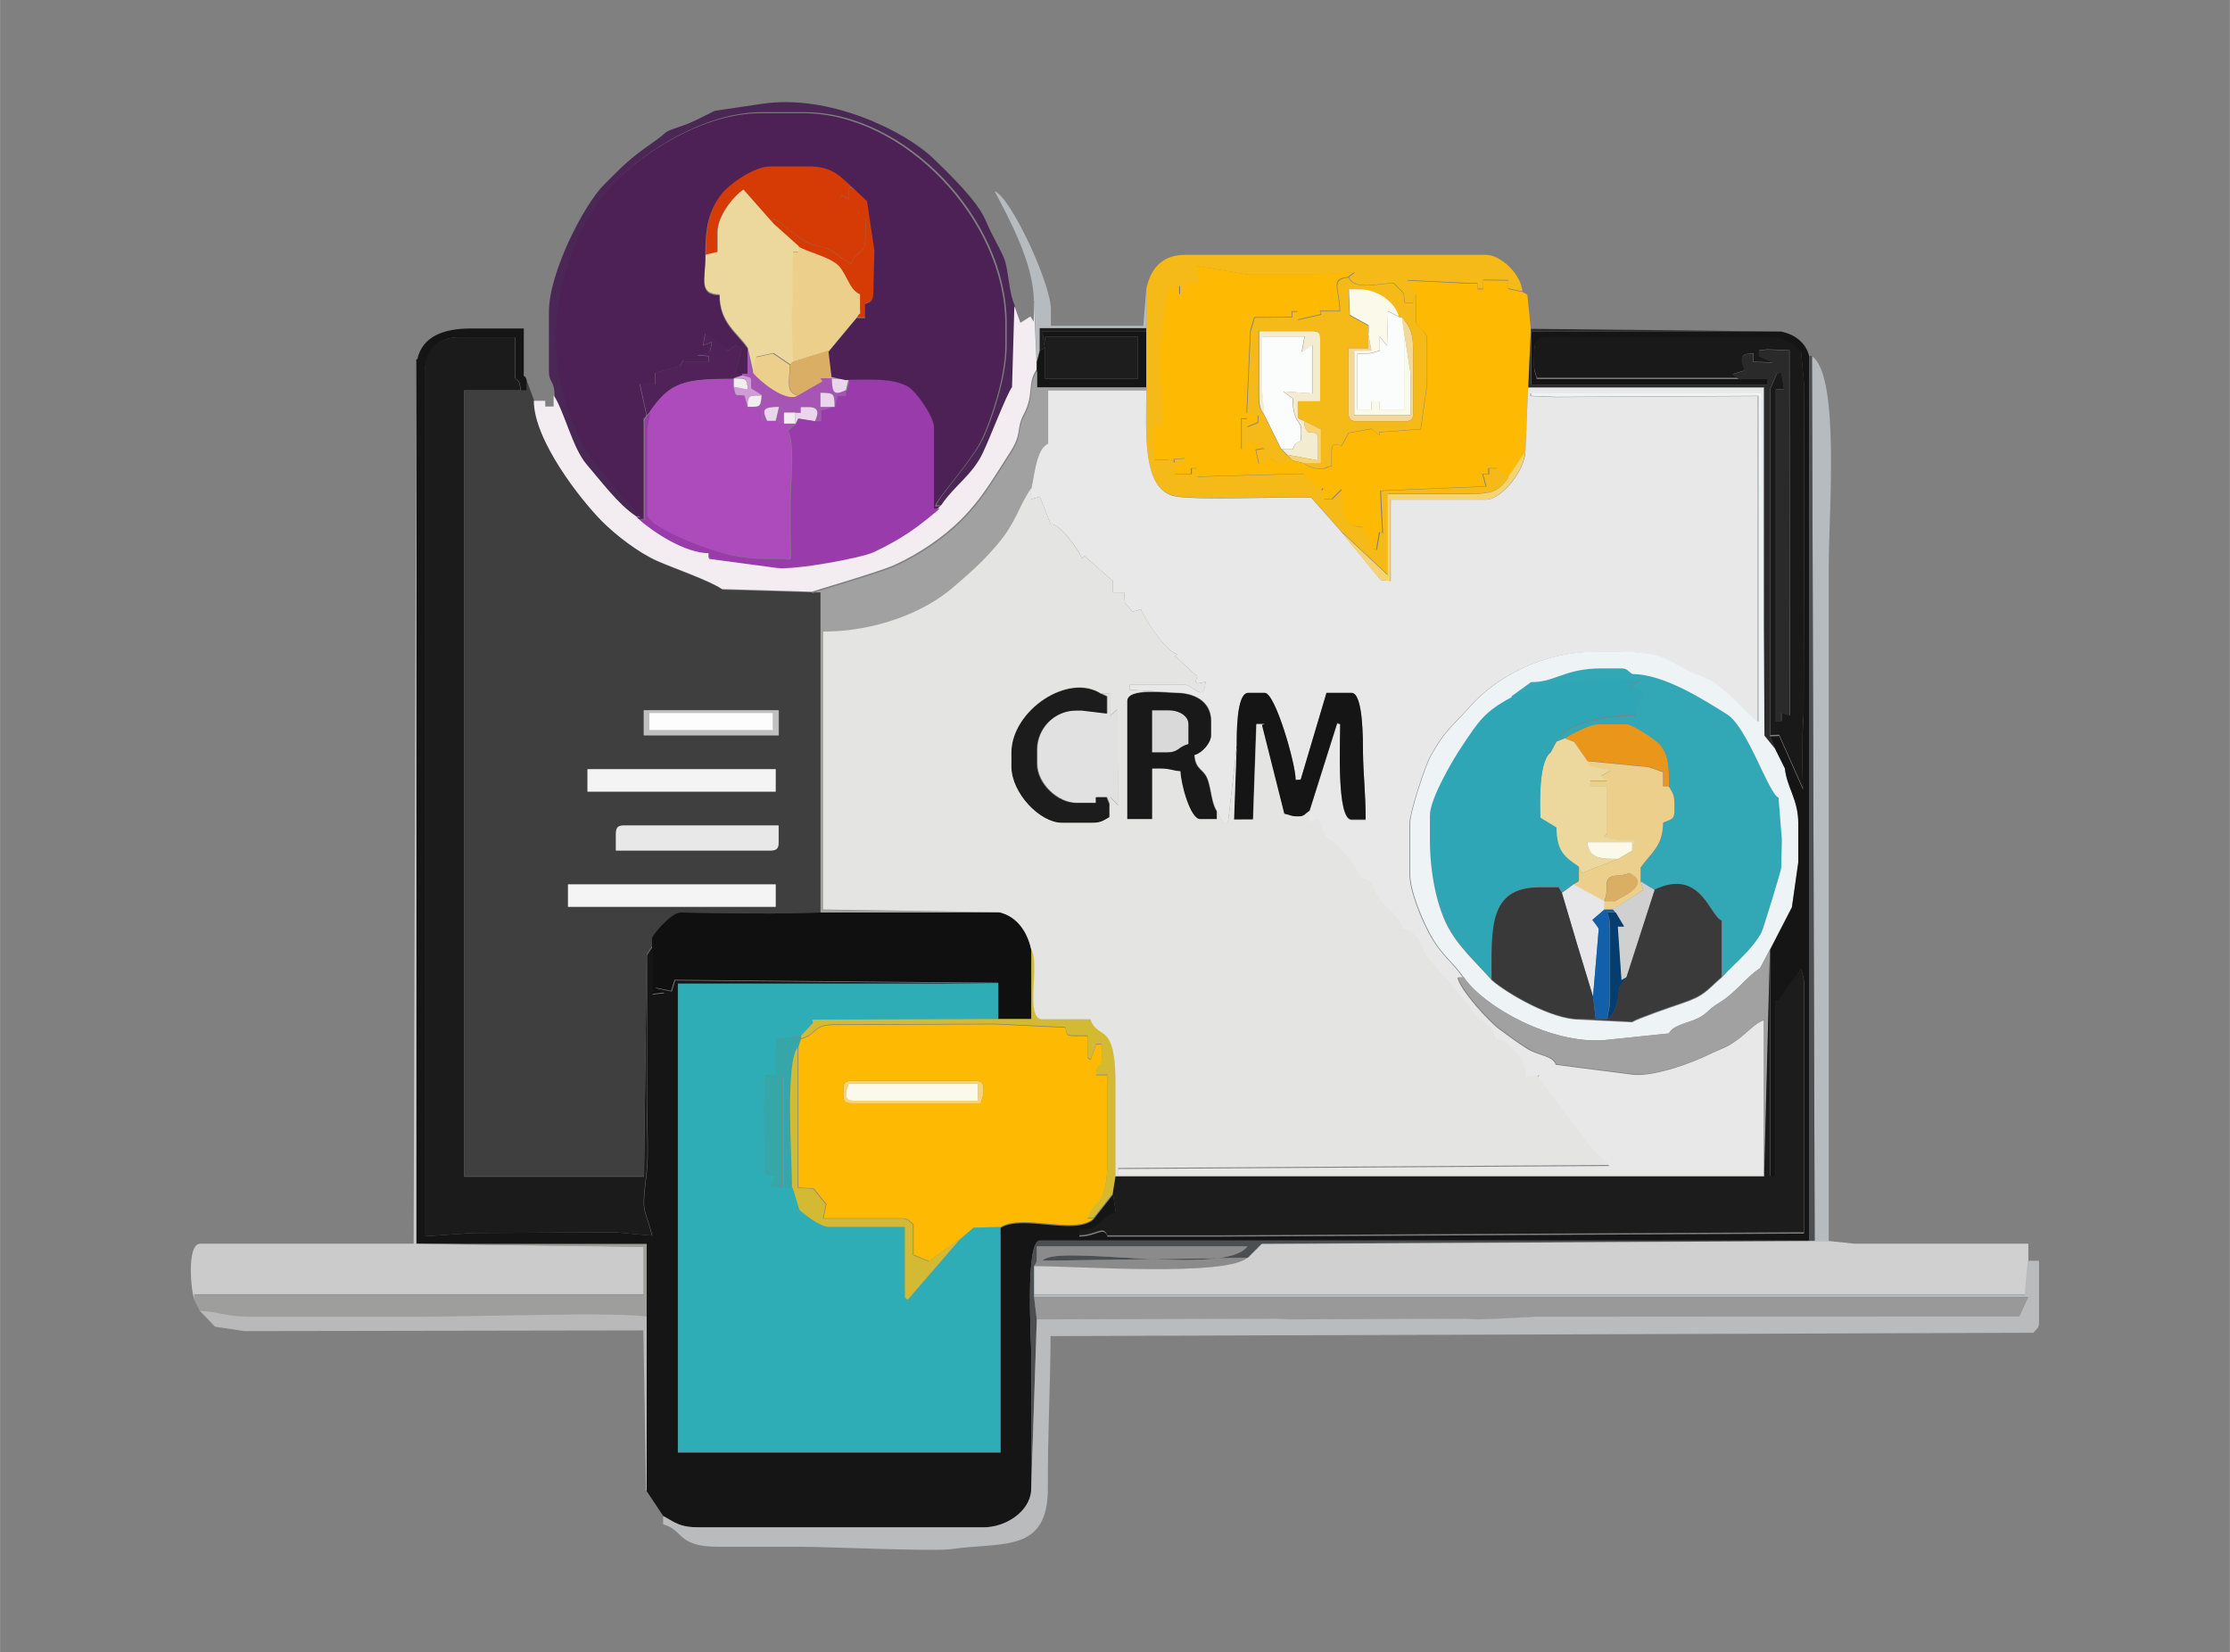<?xml version="1.0" encoding="UTF-8"?>
<!DOCTYPE svg PUBLIC "-//W3C//DTD SVG 1.1//EN" "http://www.w3.org/Graphics/SVG/1.1/DTD/svg11.dtd">
<!-- Creator: CorelDRAW -->
<svg xmlns="http://www.w3.org/2000/svg" xml:space="preserve" width="35.585mm" height="26.365mm" style="shape-rendering:geometricPrecision; text-rendering:geometricPrecision; image-rendering:optimizeQuality; fill-rule:evenodd; clip-rule:evenodd"
viewBox="0 0 6.659 4.934"
 xmlns:xlink="http://www.w3.org/1999/xlink">
 <rect x="0" y="0" width="6.659" height="4.934" fill="#808080" stroke="none"/>
 <defs>
  <style type="text/css">
   <![CDATA[
    .fil57 {fill:none}
    .fil41 {fill:#053E6E}
    .fil40 {fill:#101010}
    .fil43 {fill:#1260AA}
    .fil3 {fill:#151515}
    .fil9 {fill:#1A1919}
    .fil13 {fill:#1B1B1B}
    .fil35 {fill:#1C1C1C}
    .fil7 {fill:#1D1D1D}
    .fil28 {fill:#2A2A2A}
    .fil37 {fill:#2EA6B6}
    .fil44 {fill:#2EADB6}
    .fil36 {fill:#32A8B6}
    .fil48 {fill:#37A6A9}
    .fil42 {fill:#393939}
    .fil45 {fill:#3A3A3A}
    .fil23 {fill:#3F3F3F}
    .fil4 {fill:#4A2755}
    .fil50 {fill:#4C4F51}
    .fil20 {fill:#4D2156}
    .fil8 {fill:#51225A}
    .fil51 {fill:#8B8B8B}
    .fil26 {fill:#993BAB}
    .fil54 {fill:#9A999A}
    .fil53 {fill:#9E9E9D}
    .fil27 {fill:#A1A1A1}
    .fil12 {fill:#A755B4}
    .fil25 {fill:#AD4BBC}
    .fil2 {fill:#B5BBBE}
    .fil55 {fill:#B9B9B9}
    .fil56 {fill:#BABBBD}
    .fil29 {fill:silver}
    .fil52 {fill:#CCCBCB}
    .fil16 {fill:#D09CD8}
    .fil39 {fill:#D0D0D0}
    .fil47 {fill:#D4BA32}
    .fil0 {fill:#D63A05}
    .fil31 {fill:#D9D9D9}
    .fil10 {fill:#DBAE66}
    .fil33 {fill:#E1E1E1}
    .fil49 {fill:#E4E4E3}
    .fil38 {fill:#E7E7E9}
    .fil24 {fill:#E8E8E8}
    .fil32 {fill:#E9961A}
    .fil15 {fill:#EAD5ED}
    .fil1 {fill:#ECCF8A}
    .fil6 {fill:#ECD89C}
    .fil46 {fill:#EEF3F6}
    .fil17 {fill:#F3D897}
    .fil5 {fill:#F3ECD1}
    .fil14 {fill:#F3ECF0}
    .fil34 {fill:#F4F4F4}
    .fil19 {fill:#F5BA17}
    .fil21 {fill:#F7D373}
    .fil18 {fill:#FBFAEA}
    .fil11 {fill:#FBFDFC}
    .fil30 {fill:#FDFDFD}
    .fil22 {fill:#FEBA02}
   ]]>
  </style>
 </defs>
 <g id="Layer_x0020_1">
  <g id="_153761872">
   <g>
    <path id="_149393792" class="fil0" d="M2.107 0.762l0.034 -0.008 0 -0.059c0,-0.048 0.045,-0.105 0.077,-0.127l0.09 0.102 0 -0.017c0.027,0.007 0.071,0.059 0.111,0.074 0.033,0.013 0.042,0.008 0.068,0.024 0.033,0.021 0.016,0.017 0.056,0.036 0.014,-0.051 0.042,-0.012 0.042,-0.092l0 -0.042c-0.038,-0.014 -0.007,-0.02 -0.037,-0.038 -0.024,-0.014 -0.051,0 -0.035,-0.033l0.022 0.012 0 -0.034 0.017 0c-0.038,-0.033 -0.06,-0.067 -0.134,-0.067l-0.117 0c-0.047,0 -0.122,0.052 -0.144,0.082 -0.039,0.052 -0.049,0.098 -0.049,0.186z"/>
    <path id="_149393576" class="fil0" d="M2.308 0.67l0.075 0.067c0.033,0.018 0.08,0.028 0.111,0.049 0.033,0.022 0.038,0.079 0.074,0.094l0 0.042c0,0.032 0.003,0.003 -0.008,0.025l0.025 0 0 -0.042c0.021,-0.007 0.025,-0.01 0.025,-0.042l0.003 -0.118 -0.022 -0.147 -0.039 -0.037 -0.017 0 0 0.034 -0.022 -0.012c-0.016,0.033 0.011,0.019 0.035,0.033 0.03,0.018 -0.001,0.024 0.037,0.038l0 0.042c0,0.08 -0.028,0.041 -0.042,0.092 -0.04,-0.019 -0.023,-0.015 -0.056,-0.036 -0.026,-0.017 -0.035,-0.012 -0.068,-0.024 -0.039,-0.015 -0.083,-0.067 -0.111,-0.074l0 0.017z"/>
    <path id="_149393432" class="fil1" d="M2.367 1.081l0.109 -0.034 0.084 -0.101c0.011,-0.022 0.008,0.007 0.008,-0.025l0 -0.042c-0.036,-0.015 -0.04,-0.071 -0.074,-0.094 -0.031,-0.021 -0.077,-0.031 -0.111,-0.049l0 0.017 -0.017 0 -0.002 0.101 0.002 0.042 -0.001 0.008 -0.003 0.034 0.004 0.143z"/>
    <path id="_149393480" class="fil2" d="M3.088 0.897l0.008 0.185 0.008 -0.034 0 -0.067 0.319 0 0 -0.117 -0.009 0.109 -0.276 0 0 -0.05c0,-0.076 -0.12,-0.335 -0.168,-0.352 0.04,0.076 0.117,0.215 0.117,0.327z"/>
    <polygon id="_149393768" class="fil3" points="3.105,1.047 3.096,1.081 3.096,1.106 3.096,1.156 3.423,1.156 3.423,0.989 3.113,0.989 3.118,1.032 3.121,1.006 3.398,1.006 3.398,1.131 3.121,1.131 3.121,1.038 "/>
    <path id="_149393528" class="fil4" d="M1.654 1.182c0.031,0.049 0.056,0.157 0.097,0.205 0.041,0.049 0.097,0.122 0.147,0.155l0.017 0c-0.003,-0.01 -0.139,-0.152 -0.173,-0.221 -0.043,-0.087 -0.078,-0.19 -0.078,-0.316 0,-0.185 0.082,-0.37 0.174,-0.463 0.089,-0.09 0.265,-0.207 0.438,-0.207l0.126 0c0.303,0 0.604,0.32 0.604,0.629l0 0.067c0,0.096 -0.044,0.219 -0.066,0.269 -0.03,0.07 -0.137,0.182 -0.144,0.209l0.017 0c0.037,-0.055 0.091,-0.088 0.123,-0.154 0.021,-0.043 0.071,-0.175 0.088,-0.198l0.007 -0.243c-0.02,-0.042 -0.019,-0.11 -0.033,-0.143 -0.017,-0.039 -0.033,-0.062 -0.055,-0.113 -0.025,-0.059 -0.108,-0.138 -0.153,-0.182 -0.088,-0.086 -0.316,-0.196 -0.514,-0.166l-0.142 0.021c-0.026,0.013 -0.067,0.035 -0.095,0.044 -0.067,0.023 -0.035,0.012 -0.086,0.048 -0.073,0.051 -0.088,0.067 -0.149,0.128 -0.061,0.061 -0.165,0.264 -0.165,0.38l0 0.176c0,0.039 0.016,0.025 0.017,0.075z"/>
    <path id="_149393600" class="fil5" d="M3.776 1.24l-0.008 -0.092 0 -0.143 0.128 0 -0.008 0.046 0.031 -0.021 -0 0.145 -0.087 -0.006 0.029 0.021c0,0.073 0.025,0.066 0.025,0.092l0 0.017c0,0.036 -0.012,0.004 -0.025,0.042l-0.034 0 0.017 0.017 0.092 0.017 0 -0.059c0,-0.051 -0.036,0.007 -0.042,-0.059l-0.017 -0.008 0 -0.05 0.067 0 0 -0.185c0,-0.019 -0.006,-0.025 -0.025,-0.025l-0.159 0 0 0.193c0,0.031 0.004,0.041 0.017,0.059z"/>
    <path id="_149394056" class="fil6" d="M2.107 0.762c0,0.07 -0.022,0.116 0.042,0.117 0,0.085 0.053,0.113 0.084,0.159l0.017 0.075 0.009 -0.048 0.051 -0.011 0.05 0.034 0.008 -0.008 -0.004 -0.143 0.003 -0.034 0.001 -0.008 -0.002 -0.042 0.002 -0.101 0.017 0 0 -0.017 -0.075 -0.067 -0.09 -0.102c-0.032,0.022 -0.077,0.08 -0.077,0.127l0 0.059 -0.034 0.008z"/>
    <path id="_149394032" class="fil1" d="M2.249 1.115c0.014,0.019 0.097,0.091 0.134,0.067 -0.039,-0.011 -0.025,-0.041 -0.025,-0.092l-0.05 -0.034 -0.051 0.011 -0.009 0.048z"/>
    <polygon id="_149393456" class="fil7" points="3.105,1.047 3.121,1.038 3.121,1.131 3.398,1.131 3.398,1.006 3.121,1.006 3.118,1.032 3.113,0.989 3.423,0.989 3.423,0.98 3.105,0.98 "/>
    <path id="_149392712" class="fil8" d="M1.931 1.24l0.008 -0.008c0.061,-0.091 0.103,-0.101 0.252,-0.101l0.025 -0.008 0 -0.008 -0.021 0.001 0.021 -0.076 -0.016 -0.01 -0.032 0.02 0.003 -0.009 -0.065 -0.045 -0.006 0.035 0.025 -0.01c-0.003,0.036 -0.005,0.033 -0.043,0.039l0.034 0.003 0 0.017 -0.067 0 -0.009 -0.005 -0.009 0.018 -0.075 0.02 0 0.034 -0.045 0 0.02 0.092z"/>
    <path id="_149393096" class="fil9" d="M5.193 1.131l-0.019 -0.014 0.036 -0.011c-0.005,-0.022 -0.008,-0.016 -0.008,-0.034 0,-0.017 0.017,-0.015 0.034,-0.017l1.87126e-005 0.025 0.058 0.002 -0.041 -0.019 0 -0.017 0.025 -0.003 0.066 0.003 0.001 1.09 -0.025 -0.008 0 0.025 -0.017 0 0 -0.99 0.025 7.48502e-005 -0.008 -0.05 -0.013 0.001 -0.021 0.049 0 1.032 0.027 -0.001 0.071 0.16 -0.002 -0.067 0.001 -0.101 0.003 -0.059 0.002 -0.973 -0.01 -0.109c-0.024,-0.016 -0.044,-0.042 -0.084,-0.042l-0.604 0c-0.104,0 -0.109,-0.013 -0.109,0.075l0 0.008c0,0.023 0.004,0.023 0.008,0.042l0.57 0 0.034 0z"/>
    <path id="_149393072" class="fil10" d="M2.367 1.081l-0.008 0.008c0,0.051 -0.014,0.082 0.025,0.092l0.073 -0.042 -0.006 -0.009 0.034 0 0.042 0 -0.041 -0.009 -0.009 -0.075 -0.109 0.034z"/>
    <path id="_149392928" class="fil11" d="M4.195 1.006l-0.008 -0.059 -0.008 0 -0.034 -0.017 -0.003 0.103 -0.022 -0.027 0 0.042c-0.019,0.004 -0.019,0.008 -0.042,0.008l-0.025 0 0 0.168 0.042 0 0 -0.025 0.025 0 0 0.025 0.075 0 0 -0.218z"/>
    <path id="_149392904" class="fil12" d="M2.216 1.115l0 0.008c0.034,0.009 0.024,0.002 0.027,0.039l0.032 0.02c-0.003,0.036 -0.005,0.033 -0.042,0.034l0.042 0.008 0 0.034 0.017 0c-0.017,-0.035 -0.01,-0.041 0.035,-0.042l-0.01 0.042 0.025 0.008 0 -0.034 0.034 0 0.017 0 0 -0.017 0.025 0c0.033,0 0.025,0.024 0.017,0.042l0.017 0 0 -0.032 0.033 -0.01 -0.034 0 0 -0.042c0.041,0.001 0.041,0.001 0.042,0.042l0.008 -0.034 0.025 0 0 -0.017c-0.035,0.017 -0.041,0.01 -0.042,-0.034l-0.034 0 0.006 0.009 -0.073 0.042c-0.037,0.024 -0.12,-0.048 -0.134,-0.067l-0.017 -0.075 0 0.075 -0.017 0z"/>
    <path id="_149393240" class="fil13" d="M1.931 2.851l-0.008 0.663 -0.537 0 0 -2.348 0.168 0c-0.004,-0.049 -0.017,-0.017 -0.017,-0.05l0 -0.109 -0.168 0c-0.058,0 -0.101,0.037 -0.101,0.101l0 2.584 0.142 -0.01 0.428 -0.002 0.109 0.01c-0.025,-0.094 -0.032,-0.061 -0.017,-0.185 0.007,-0.056 0.001,-0.156 0.001,-0.217 0,-0.145 0,-0.291 0,-0.436z"/>
    <path id="_149392664" class="fil14" d="M2.191 1.156l0.042 0.008c-0.003,-0.036 -0.005,-0.033 -0.042,-0.034l0 0.025z"/>
    <path id="_149392808" class="fil15" d="M2.526 1.165l0.008 -0.034 -0.008 0 -0.042 0c0.001,0.044 0.007,0.05 0.042,0.034z"/>
    <path id="_149393024" class="fil11" d="M3.776 1.24l0.05 0.101 0.034 0c0.014,-0.037 0.025,-0.006 0.025,-0.042l0 -0.017c0,-0.026 -0.025,-0.019 -0.025,-0.092l-0.029 -0.021 0.087 0.006 0 -0.145 -0.031 0.021 0.008 -0.046 -0.128 -0 0 0.143 0.008 0.092z"/>
    <path id="_149392616" class="fil16" d="M2.191 1.156c0.008,0.03 0.001,0.022 0.032,0.025l0.01 0.033c0.003,-0.036 0.005,-0.033 0.042,-0.034l-0.032 -0.02c-0.002,-0.036 0.007,-0.03 -0.027,-0.039l-0.025 0.008c0.037,0.001 0.039,-0.003 0.042,0.034l-0.042 -0.008z"/>
    <path id="_149392400" class="fil14" d="M2.232 1.215c0.037,-0.001 0.039,0.003 0.042,-0.034 -0.037,0.001 -0.039,-0.003 -0.042,0.034z"/>
    <path id="_149392112" class="fil15" d="M2.484 1.215l0.008 0c-0.001,-0.041 -0.001,-0.041 -0.042,-0.042l0 0.042 0.034 0z"/>
    <path id="_149392280" class="fil17" d="M4.195 1.006l0.017 0.109 0 0.126 -0.168 0 0 -0.193 0.051 -7.48502e-005 -0.009 -0.05 0 0.042 -0.059 0 0 0.193c0,0.019 0.006,0.025 0.025,0.025l0.143 0c0.019,0 0.025,-0.006 0.025,-0.025l0 -0.185c0,-0.053 -0.009,-0.072 -0.034,-0.101l0.008 0.059z"/>
    <path id="_149391872" class="fil18" d="M4.086 0.997l0.009 0.05 -0.051 7.48502e-005 0 0.193 0.168 0 0 -0.126 -0.017 -0.109 0 0.218 -0.075 0 0 -0.025 -0.025 0 0 0.025 -0.042 0 0 -0.168 0.025 0c0.023,0 0.023,-0.004 0.042,-0.008l0 -0.042 0.022 0.027 0.003 -0.103 0.034 0.017c-0.011,-0.047 -0.066,-0.084 -0.117,-0.084l-0.034 0 0.003 0.078 0.056 0.031 0 0.025z"/>
    <path id="_149391800" class="fil15" d="M2.291 1.257l0.025 0 0.01 -0.042c-0.046,0.001 -0.052,0.006 -0.035,0.042z"/>
    <polygon id="_149392016" class="fil14" points="2.341,1.266 2.375,1.266 2.375,1.232 2.341,1.232 "/>
    <path id="_149392160" class="fil15" d="M2.375 1.232l0 0.034 0.008 -0.016 0.05 0.008c0.009,-0.018 0.016,-0.042 -0.017,-0.042l-0.025 0 0 0.017 -0.017 0z"/>
    <path id="_149392544" class="fil19" d="M4.178 0.947l0.008 0c0.025,0.028 0.034,0.047 0.034,0.101l0 0.185c0,0.019 -0.006,0.025 -0.025,0.025l-0.143 0c-0.019,0 -0.025,-0.006 -0.025,-0.025l0 -0.193 0.059 0 0 -0.042 0 -0.025 -0.056 -0.031 -0.003 -0.078 0.034 0c0.051,0 0.106,0.037 0.117,0.084zm-0.319 0.428l-0.017 -0.017 -0.017 -0.017 -0.05 -0.101c-0.013,-0.018 -0.017,-0.028 -0.017,-0.059l0 -0.193 0.159 0c0.019,0 0.025,0.006 0.025,0.025l0 0.185 -0.067 0 0 0.05 0.017 0.008 0.05 0.025 0 0.101 -0.05 0c0.013,0.009 0.026,0.017 0.05,0.017 0.019,0 0.01,-0.003 0.034,-0.008l0 -0.042c0,-0.031 0.013,-0.021 0.03,-0.019l0.021 -0.038 0.068 -0.012 0.023 0.019 0 -0.009 0.124 -0.009 0.019 -0.134 0 -0.134c0,-0.021 -0.021,-0.032 -0.034,-0.05l0 -0.084 -0.008 0.025 -0.025 0 -0.003 -0.028 -0.03 -0.03c-0.042,0 -0.118,0.023 -0.134,-0.017 -0.056,0.005 -0.025,0.036 -0.025,0.101l-0.059 0 0.003 0.01 -0.07 0.016 0 -0.025 -0.017 0 0 0.017 -0.112 0.001 -0.012 0.041 -0.011 0.245 0.034 0.007 -0.001 0.021 -0.032 0.013 0 -0.025 -0.017 0 0 0.092 0.017 0 0.001 -0.026 0.051 0.023 -0.026 0.004 0.009 0.042 0.025 0 0.002 -0.02 0.032 0.02 0.042 -0.009z"/>
    <path id="_149391920" class="fil19" d="M3.423 0.863l0 0.117 0 0.008 0 0.168 0 0.008c0,0.124 -0.014,0.298 0.085,0.317 0.064,0.013 0.326,0.001 0.407,0.004l0.087 0.098 0.143 0.134 0 -0.243 0.252 0c0.063,0 0.084,-0.012 0.109,-0.05l-0.034 -0.025 -0.025 0 0 0.017 -0.018 0 0.01 0.037 -0.315 0.013 0.006 0.126 -0.009 -0.002 -0.009 0.052 -0.011 -0.002 -0.03 -0.065c-0.049,-0.001 -0.059,-0.034 -0.059,-0.084l-0.003 -0.03 -0.03 0.03 -0.025 0 0 -0.034 -0.006 0.008 -0.053 -0.05 -0.319 0.009 0 -0.025 -0.017 0 0 0.017 -0.05 0 0.001 -0.022 0.034 -0.015 -0.003 -0.01 -0.034 0.003 0.001 0.01c-0.01,-0.006 -0.009,-0.008 -0.025,-0.008l-0.034 0 0.001 -0.099 0.027 -0.01 -0.012 -0.211 0.026 -0.191 0.033 -0.009 0 0.025 0.017 0c0.003,-0.036 0.005,-0.033 0.043,-0.034l-0.009 -0.05 0.151 0.025 0.193 0 0.127 -0.006 -0.018 0.014c0.016,0.04 0.092,0.017 0.134,0.017l0.03 0.03 0.003 0.028 0.025 0 0.008 -0.025 -0.025 -0.042 0.184 0.009 0.025 0 0 0.017 0.017 0 0 -0.027 0.075 0.001 5.61377e-005 0.025 0.042 0.009c-0.004,-0.051 -0.064,-0.109 -0.109,-0.109l-0.897 0c-0.072,0 -0.104,0.043 -0.117,0.101z"/>
    <path id="_149392496" class="fil20" d="M1.897 1.542l0.008 0.008 0.017 0 0 -0.285c0,-0.032 -0.003,-0.003 0.008,-0.025l-0.02 -0.092 0.045 -0 0 -0.034 0.075 -0.02 0.009 -0.018 0.009 0.005 0.067 0 0 -0.017 -0.034 -0.003c0.038,-0.006 0.04,-0.002 0.043,-0.039l-0.025 0.01 0.006 -0.035 0.065 0.045 -0.003 0.009 0.032 -0.02 0.016 0.01 -0.021 0.076 0.021 -0.001 0.017 0 0 -0.075c-0.031,-0.046 -0.084,-0.075 -0.084,-0.159 -0.064,-0.001 -0.042,-0.047 -0.042,-0.117 0,-0.088 0.01,-0.135 0.049,-0.186 0.023,-0.03 0.098,-0.082 0.144,-0.082l0.117 0c0.074,0 0.096,0.034 0.134,0.067l0.039 0.037 0.022 0.147 -0.003 0.118c0,0.032 -0.005,0.035 -0.025,0.042l0 0.042 -0.025 0 -0.084 0.101 0.009 0.075 0.041 0.009 0.008 0c0.066,0 0.128,-0.004 0.173,0.02 0.027,0.015 0.079,0.091 0.079,0.122l0 0.243 0.017 0 0.008 -0.008 -0.017 0c0.007,-0.027 0.114,-0.139 0.144,-0.209 0.022,-0.05 0.066,-0.173 0.066,-0.269l0 -0.067c0,-0.309 -0.301,-0.629 -0.604,-0.629l-0.126 0c-0.173,0 -0.349,0.117 -0.438,0.207 -0.092,0.093 -0.174,0.279 -0.174,0.463 0,0.125 0.035,0.229 0.078,0.316 0.035,0.069 0.171,0.211 0.173,0.221l-0.017 0z"/>
    <path id="_149392376" class="fil21" d="M3.843 1.358l0.017 0.017 0.034 0.008 0.05 0 0 -0.101 -0.05 -0.025c0.005,0.065 0.042,0.008 0.042,0.059l0 0.059 -0.092 -0.017z"/>
    <path id="_149391608" class="fil22" d="M4.505 1.425l0.05 -0.075 0.008 -0.193 0.008 -0.176 -0.01 -0.101 -0.015 -0.008 -0.042 -0.009 -5.61377e-005 -0.025 -0.075 -0.001 0 0.027 -0.017 0 0 -0.017 -0.025 0 -0.184 -0.009 0.025 0.042 0 0.084c0.013,0.019 0.034,0.029 0.034,0.05l0 0.134 -0.019 0.134 -0.124 0.009 -0 0.009 -0.023 -0.019 -0.068 0.012 -0.021 0.038c-0.017,-0.003 -0.03,-0.013 -0.03,0.019l0 0.042c-0.024,0.006 -0.014,0.008 -0.034,0.008 -0.024,0 -0.037,-0.007 -0.05,-0.017l-0.034 -0.008 -0.042 0.009 -0.032 -0.02 -0.002 0.02 -0.025 0 -0.009 -0.042 0.026 -0.004 -0.051 -0.023 -0.001 0.026 -0.017 0 0 -0.092 0.017 0 0 0.025 0.032 -0.013 0.001 -0.021 -0.034 -0.007 0.011 -0.245 0.012 -0.041 0.112 -0.001 0 -0.017 0.017 0 0 0.025 0.07 -0.016 -0.003 -0.01 0.059 0c0,-0.065 -0.031,-0.096 0.025,-0.101l0.018 -0.014 -0.127 0.006 -0.193 -0 -0.151 -0.025 0.009 0.05c-0.038,0.001 -0.04,-0.003 -0.043,0.034l-0.017 0 0 -0.025 -0.033 0.009 -0.026 0.191 0.012 0.211 -0.027 0.01 -0.001 0.099 0.034 0c0.016,0 0.015,0.003 0.025,0.008l-0.001 -0.01 0.034 -0.003 0.003 0.01 -0.034 0.015 -0.001 0.022 0.05 0 0 -0.017 0.017 0 0 0.025 0.319 -0.009 0.053 0.05 0.006 -0.008 0 0.034 0.025 0 0.03 -0.03 0.003 0.03c0,0.05 0.009,0.083 0.059,0.084l0.03 0.065 0.011 0.002 0.009 -0.052 0.009 0.002 -0.006 -0.126 0.315 -0.013 -0.01 -0.037 0.018 -0 0 -0.017 0.025 0 0.034 0.025z"/>
    <path id="_149391128" class="fil23" d="M1.696 2.641l0.621 0 0 0.067 -0.621 0 0 -0.067zm0.604 -0.101l-0.461 0 0 -0.05c0,-0.019 0.006,-0.025 0.025,-0.025l0.461 0 0 0.05c0,0.019 -0.006,0.025 -0.025,0.025zm-0.545 -0.243l0.562 0 0 0.067 -0.562 0 0 -0.067zm0.168 -0.176l0.403 0 0 0.075 -0.403 0 0 -0.075zm-0.369 -0.956l-0.168 0 0 2.348 0.537 0 0.008 -0.663 0.017 -0.025 0 -0.025c0.012,-0.023 0.06,-0.075 0.084,-0.075l0.268 0.003 0.151 -0.003 0 -0.956 -0.025 0 -0.268 -0.008c-0.038,-0.026 -0.143,-0.062 -0.193,-0.084 -0.057,-0.026 -0.123,-0.077 -0.166,-0.119 -0.065,-0.065 -0.203,-0.241 -0.203,-0.359l-0.025 -0.067 0 0.034 -0.017 0z"/>
    <path id="_149391272" class="fil24" d="M4.555 1.349c-0.001,0.055 -0.071,0.143 -0.117,0.143l-0.285 0 0 0.243 -0.03 -0.003 -0.121 -0.148 -0.087 -0.098c-0.081,-0.003 -0.343,0.009 -0.407,-0.004 -0.099,-0.02 -0.085,-0.193 -0.085,-0.317l-0.294 0 0 0.159c-0.035,0.014 -0.041,0.094 -0.05,0.134l-0 0.033 0.026 -0.008 0.033 0.084c0.02,-0.011 0.087,0.077 0.092,0.101l0.008 -0.008 0.085 0.075 0 0.034 0.034 0 0.002 0.031 0.023 0.027 0.025 -0.008c0.011,0.03 0.077,0.131 0.109,0.134l-0.007 0.006 0.066 0.061 -0.005 0.015 0.006 0.006 0.024 -0.005c-0.006,0.066 -0.035,0.008 -0.067,0.008l-0.159 0 1.87126e-005 0.016 0.151 0.009c0.051,0.004 0.092,0.03 0.092,0.084l0 0.042c0,0.022 -0.027,0.052 -0.05,0.059 0.004,0.048 0.028,0.038 0.041,0.077 0.01,0.032 0.011,0.067 0.026,0.091l0.017 0.034 0.016 -7.48502e-005 0.026 -0.226c0,-0.035 -0.002,-0.159 0.034,-0.159l0.05 0c0.031,0 0.092,0.211 0.092,0.26l0.015 -0.001 0.077 -0.259 0.075 0c0.035,0 0.033,0.142 0.034,0.176 0.001,0.073 0.008,0.122 0.008,0.202l-0.042 0c-0.045,0 -0.034,-0.229 -0.034,-0.285l-0.009 -0.003 -0.083 0.263 0 0.034c0.038,-0.017 0.024,-0.003 0.039,0.028 0.015,0.031 0.018,0.015 0.043,0.041 0.017,0.018 0.067,0.074 0.069,0.098 0.05,0.004 0.031,0.034 0.064,0.071 0.023,0.027 0.054,0.044 0.062,0.08 0.044,0.004 0.052,0.047 0.071,0.08 0.009,0.016 0.056,0.064 0.07,0.081 0.021,0.023 0.051,0.061 0.067,0.084 0.026,0.036 0.064,0.043 0.068,0.083 0.04,0.004 0.092,0.055 0.092,0.115l0.042 -0.008 -0.006 0.007 0.162 0.216 0.053 0.048 -1.468 0.009 0 0.017 1.929 0 0 -0.461c-0.023,0.006 -0.05,0.037 -0.077,0.057 -0.035,0.026 -0.047,0.026 -0.088,0.046 -0.045,0.022 -0.154,0.064 -0.222,0.06l-0.234 -0.03c-0.01,-0.028 -0.051,-0.026 -0.086,-0.048 -0.033,-0.021 -0.053,-0.036 -0.084,-0.059 -0.03,-0.022 -0.116,-0.116 -0.124,-0.153l0.017 0c-0.034,-0.05 -0.066,-0.066 -0.102,-0.133 -0.02,-0.037 -0.058,-0.123 -0.058,-0.177l0 -0.151c0,-0.033 0.046,-0.171 0.061,-0.199 0.046,-0.083 0.063,-0.087 0.119,-0.15 0.076,-0.086 0.214,-0.163 0.374,-0.163l0.075 0c0.151,0 0.146,0.042 0.238,0.072 0.076,0.025 0.144,0.127 0.173,0.137l0 -0.973 -0.604 0.003 -0.075 -0.003 0 -0.008 0.688 0 0.009 1.023 0 -1.04 -0.704 0 -0.008 0.193z"/>
    <path id="_149391560" class="fil25" d="M1.939 1.232c-0.002,0.026 -0.008,0.03 -0.008,0.059l0 0.243c0,0.033 0.121,0.081 0.157,0.094 0.075,0.027 0.12,0.04 0.203,0.04l0.034 0c0.041,0 0.034,0.021 0.034,-0.059 -0,-0.036 -0,-0.073 -0,-0.109 0,-0.064 0.015,-0.17 -0.007,-0.215l0.023 -0.02 -0.034 0 -0.025 -0.008 -0.025 0 -0.017 0 0 -0.034 -0.042 -0.008 -0.01 -0.033c-0.032,-0.003 -0.024,0.005 -0.032,-0.025l0 -0.025c-0.149,0 -0.19,0.009 -0.252,0.101z"/>
    <path id="_149391176" class="fil14" d="M3.029 0.913l-0.007 0.243c-0.017,0.023 -0.067,0.155 -0.088,0.198 -0.032,0.066 -0.086,0.098 -0.123,0.154l-0.008 0.008c-0.065,0.057 -0.111,0.09 -0.197,0.13 -0.036,0.017 -0.235,0.054 -0.29,0.047l-0.201 -0.027 0 -0.017c-0.075,0 -0.168,-0.065 -0.21,-0.101l-0.008 -0.008c-0.05,-0.033 -0.105,-0.106 -0.147,-0.155 -0.041,-0.049 -0.065,-0.156 -0.097,-0.205l0 0.034 -0.025 0 0 -0.017 -0.034 0c0,0.117 0.139,0.294 0.203,0.359 0.043,0.043 0.109,0.094 0.166,0.119 0.05,0.022 0.155,0.058 0.193,0.084l0.268 0.008c0.001,-0.001 0.206,-0.061 0.247,-0.08 0.073,-0.033 0.146,-0.083 0.199,-0.136 0.062,-0.062 0.094,-0.12 0.142,-0.194 0.044,-0.066 0.019,-0.071 0.046,-0.122 0.03,-0.058 0.009,-0.091 0.037,-0.131l0 -0.025 -0.008 -0.185 0 0.067 -0.01 -0.016 -0.03 0.019 -0.019 -0.053z"/>
    <path id="_149391344" class="fil26" d="M2.526 1.165l0 0.017 -0.025 0 -0.008 0.034 -0.008 0 -0.033 0.01 -0 0.032 -0.017 0 -0.05 -0.008 -0.008 0.016 -0.023 0.02c0.021,0.045 0.007,0.151 0.007,0.215 0,0.036 -0,0.073 0,0.109 0.001,0.079 0.008,0.059 -0.034,0.059l-0.034 0c-0.083,0 -0.128,-0.013 -0.203,-0.04 -0.036,-0.013 -0.157,-0.061 -0.157,-0.094l0 -0.243c0,-0.029 0.006,-0.032 0.008,-0.059l-0.008 0.008c-0.011,0.022 -0.008,-0.007 -0.008,0.025l0 0.285 -0.017 0c0.041,0.036 0.135,0.101 0.21,0.101l0 0.017 0.201 0.027c0.055,0.007 0.254,-0.03 0.29,-0.047 0.086,-0.041 0.131,-0.074 0.197,-0.13l-0.017 0 0 -0.243c0,-0.031 -0.052,-0.107 -0.079,-0.122 -0.045,-0.025 -0.106,-0.02 -0.173,-0.02l-0.008 0.034z"/>
    <path id="_149391680" class="fil21" d="M4.505 1.425c-0.025,0.038 -0.046,0.05 -0.109,0.05l-0.252 0 0 0.243 -0.143 -0.134 0.121 0.148 0.03 0.003 0 -0.243 0.285 0c0.046,0 0.116,-0.088 0.117,-0.143l-0.05 0.075z"/>
    <path id="_149391656" class="fil27" d="M2.425 1.769l0.025 0 0 0.956 0.537 0 -0.528 -0.008 0 -0.83c0.158,0 0.304,-0.059 0.388,-0.132 0.053,-0.046 0.087,-0.075 0.132,-0.128 0.056,-0.066 0.061,-0.111 0.101,-0.168 0.009,-0.04 0.015,-0.12 0.05,-0.134l0 -0.159 0.294 0 0 -0.008 -0.327 0 0 -0.05c-0.028,0.04 -0.007,0.073 -0.037,0.131 -0.027,0.052 -0.002,0.056 -0.046,0.122 -0.048,0.074 -0.08,0.132 -0.142,0.194 -0.053,0.053 -0.126,0.103 -0.199,0.136 -0.042,0.019 -0.246,0.079 -0.247,0.08z"/>
    <path id="_149391200" class="fil28" d="M4.564 1.156l0.704 0 0 1.04 0.034 0.042 -0.017 -0.042 0 -1.032 0.021 -0.049 0.013 -0.001 0.008 0.05 -0.025 -7.48502e-005 0 0.99 0.017 0 0 -0.025 0.025 0.008 -0.001 -1.09 -0.066 -0.003 -0.025 0.003 0 0.017 0.041 0.019 -0.058 -0.002 -1.87126e-005 -0.025c-0.016,0.001 -0.034,-0 -0.034,0.017 0,0.018 0.003,0.011 0.008,0.034l-0.036 0.011 0.019 0.014 0.084 0 0 0.017 -0.704 0 0 -0.159 0.654 0 0.092 0 -0.746 -0.008 -0.008 0.176z"/>
    <path id="_149391368" class="fil29" d="M1.939 2.129l0.369 0 0 0.05 -0.369 0 0 -0.05zm-0.017 0.067l0.403 0 0 -0.075 -0.403 0 0 0.075z"/>
    <polygon id="_149391056" class="fil30" points="1.939,2.18 2.308,2.18 2.308,2.129 1.939,2.129 "/>
    <path id="_149390336" class="fil31" d="M3.44 2.247l0.042 0c0.04,0 0.034,-0.016 0.067,-0.025l0 -0.059c0,-0.027 -0.03,-0.042 -0.059,-0.042l-0.05 0 0 0.126z"/>
    <path id="_149390288" class="fil32" d="M4.673 2.205l0.028 0.011 0.039 0.056 0.184 0.018 0.043 0.015 0 0.042 0.017 0c0,-0.058 0,-0.091 -0.027,-0.124 -0.013,-0.015 -0.083,-0.061 -0.099,-0.061l-0.084 0c-0.027,0 -0.083,0.03 -0.101,0.042z"/>
    <path id="_149390936" class="fil9" d="M3.44 2.121l0.05 0c0.028,0 0.059,0.015 0.059,0.042l0 0.059c-0.034,0.009 -0.027,0.025 -0.067,0.025l-0.042 0 0 -0.126zm0.193 0.302c-0.016,-0.025 -0.016,-0.059 -0.026,-0.091 -0.012,-0.038 -0.037,-0.028 -0.041,-0.077 0.024,-0.006 0.05,-0.036 0.05,-0.059l0 -0.042c0,-0.054 -0.042,-0.08 -0.092,-0.084 -0.042,0 -0.159,-0.017 -0.159,0.025l0 0.352 0.075 0 0 -0.151 0.025 0c0.029,0 0.032,0.006 0.059,0.008 0.001,0.037 0.029,0.143 0.059,0.143l0.05 0 0 -0.025z"/>
    <path id="_149390840" class="fil3" d="M3.692 2.23l-0.008 0.218 0.057 -5.61377e-005 0.01 -0.285 0.025 0 -0.009 0.002 0.067 0.266c0.019,0.004 0.019,0.008 0.042,0.008 0.019,0 0.018,-0.007 0.034,-0.017l0.083 -0.263 0.009 0.003c0,0.057 -0.011,0.285 0.034,0.285l0.042 0c0,-0.079 -0.007,-0.129 -0.008,-0.202 -0,-0.034 0.001,-0.176 -0.034,-0.176l-0.075 0 -0.077 0.259 -0.015 0.001c0,-0.049 -0.061,-0.26 -0.092,-0.26l-0.05 0c-0.035,0 -0.034,0.124 -0.034,0.159z"/>
    <path id="_149390744" class="fil33" d="M3.314 2.406l0.002 -0.026 0.024 0.026 -0.003 -0.288 -0.022 0.02 0 -0.067 -0.025 0 0.017 0.008 -0 0.051 -0.075 -0.009 -0.017 0c-0.065,0 -0.117,0.054 -0.117,0.117l0 0.042c0,0.06 0.062,0.117 0.117,0.117l0.059 0 0 -0.017 0.032 0 0.01 0.025z"/>
    <polygon id="_149390696" class="fil34" points="1.754,2.364 2.316,2.364 2.316,2.297 1.754,2.297 "/>
    <path id="_149390816" class="fil35" d="M3.314 2.406l-0.01 -0.025 -0.032 -0 0 0.017 -0.059 0c-0.055,0 -0.117,-0.057 -0.117,-0.117l0 -0.042c0,-0.064 0.052,-0.117 0.117,-0.117l0.017 0 0.075 0.009 0 -0.051 -0.017 -0.008c-0.1,-0.064 -0.268,0.052 -0.268,0.176l0 0.042c0,0.079 0.085,0.168 0.151,0.168l0.092 0c0.026,0 0.034,-0.008 0.05,-0.017l0 -0.034z"/>
    <path id="_149390528" class="fil36" d="M4.514 2.079l0.121 -0.031 -0.003 -0.011 0.269 -0.006 -0.035 0.023c0.063,0.001 0.028,0.035 0.017,0.084 -0.104,0 -0.232,0.024 -0.252,0.109l0.017 -0.032 0.025 -0.01c0.018,-0.012 0.074,-0.042 0.101,-0.042l0.084 0c0.015,0 0.086,0.045 0.099,0.061 0.027,0.033 0.027,0.066 0.027,0.124 0.009,0.016 0.017,0.025 0.017,0.05l0 0.025c0,0.026 -0.015,0.024 -0.034,0.034 0,0.072 -0.039,0.092 -0.067,0.134l0 0.042 0.042 0.025c0.139,-0.067 0.166,0.079 0.201,0.092l0 0.168c0.039,-0.045 0.087,-0.079 0.118,-0.134 0.003,-0.006 0.059,-0.186 0.059,-0.193l0.002 -0.084 -0.01 -0.126c-0.03,-0.012 -0.092,-0.21 -0.154,-0.249 -0.066,-0.042 -0.187,-0.12 -0.282,-0.12 -0.015,-0.01 -0.015,-0.017 -0.034,-0.017l-0.059 0c-0.11,0 -0.139,0.042 -0.21,0.041l-0.058 0.042z"/>
    <path id="_149391008" class="fil1" d="M4.79 2.691c0.013,-0.026 0.004,-0.052 0.011,-0.064 0.01,-0.019 0.038,-0.007 0.064,-0.02 0.008,0.005 0.025,0.014 0.025,0.025 0,0.028 -0.045,0.044 -0.067,0.059l-0.034 0zm0.084 -0.151l-0.042 0.025 -0.108 0.042 -0.01 -0.016 -0 0.041 -0.016 0.01 0.092 0.05 0 0.025 0.025 0 0.092 -0.059 -0.008 -0.025 0 -0.042c0.028,-0.042 0.067,-0.062 0.067,-0.134 0.019,-0.01 0.034,-0.007 0.034,-0.034l0 -0.025c0,-0.026 -0.008,-0.034 -0.017,-0.05l-0.017 0 0 -0.042 -0.043 -0.015 -0.184 -0.018 0.009 0.015 0.061 0.014 -0.029 0.016 0.018 0.014 -0.05 0 0 0.017 0.05 0 0 0.126c0,0.032 0.003,0.003 -0.008,0.025 0.019,0.004 0.019,0.008 0.042,0.008l0.051 0 -0.01 0.033z"/>
    <path id="_149390480" class="fil24" d="M2.3 2.54c0.019,0 0.025,-0.006 0.025,-0.025l0 -0.05 -0.461 0c-0.019,0 -0.025,0.006 -0.025,0.025l0 0.05 0.461 0z"/>
    <path id="_149389712" class="fil6" d="M4.631 2.247c-0.035,0.025 -0.034,0.139 -0.032,0.198l0.048 0.029c0,0.071 0.025,0.089 0.067,0.117l0.01 0.016 0.108 -0.042c-0.053,0 -0.088,-0.001 -0.092,-0.05l0.134 0 0 0.025 0.01 -0.033 -0.051 -0c-0.023,0 -0.023,-0.004 -0.042,-0.008 0.011,-0.022 0.008,0.007 0.008,-0.025l0 -0.126 -0.05 0 0 -0.017 0.05 0 -0.018 -0.014 0.029 -0.016 -0.061 -0.014 -0.009 -0.015 -0.039 -0.056 -0.028 -0.011 -0.025 0.01 -0.017 0.032z"/>
    <path id="_149389544" class="fil18" d="M4.832 2.565l0.042 -0.025 0 -0.025 -0.134 0c0.004,0.049 0.039,0.05 0.092,0.05z"/>
    <path id="_149390240" class="fil37" d="M4.514 2.079c-0.081,0.043 -0.097,0.071 -0.148,0.146 -0.025,0.037 -0.096,0.158 -0.096,0.206l0 0.075c0,0.095 0.019,0.189 0.05,0.252 0.033,0.067 0.088,0.114 0.135,0.167 0,-0.154 -0.011,-0.277 0.143,-0.277l0.057 0 0.01 0.016 0.034 -0.025 0.016 -0.01 0 -0.041c-0.042,-0.028 -0.067,-0.046 -0.067,-0.117l-0.048 -0.029c-0.002,-0.059 -0.003,-0.173 0.032,-0.198 0.02,-0.085 0.148,-0.109 0.252,-0.109 0.011,-0.049 0.046,-0.082 -0.017,-0.084l0.035 -0.023 -0.269 0.006 0.003 0.011 -0.121 0.031z"/>
    <path id="_149390216" class="fil10" d="M4.79 2.691l0.034 0c0.022,-0.015 0.067,-0.03 0.067,-0.059 0,-0.012 -0.017,-0.02 -0.025,-0.025 -0.027,0.013 -0.054,0.001 -0.064,0.02 -0.007,0.012 0.001,0.038 -0.011,0.064z"/>
    <polygon id="_149389616" class="fil34" points="1.696,2.708 2.316,2.708 2.316,2.641 1.696,2.641 "/>
    <path id="_149389880" class="fil2" d="M5.419 3.706l0.042 0c0,-0.45 0,-0.9 0,-1.35 0,-0.224 0,-0.447 0,-0.671 0,-0.153 0.034,-0.564 -0.05,-0.621l0.008 2.642z"/>
    <path id="_149389592" class="fil38" d="M4.664 2.666l0.045 0.152 0.048 0.158 0.017 -0.201c0,-0.005 -0.012,-0.018 -0.019,-0.028l0.036 -0.031 0 -0.025 -0.092 -0.05 -0.034 0.025z"/>
    <polygon id="_149389904" class="fil39" points="4.815,2.716 4.824,2.725 4.849,2.767 4.83,2.767 4.841,2.927 4.857,2.918 4.941,2.658 4.899,2.632 4.907,2.658 "/>
    <path id="_149389976" class="fil40" d="M1.947 2.8l0 0.143 0 0.025 0.035 -0.004 -0.026 -0.015 0.048 0.01 0.01 -0.033 0.964 0.009 0 0.109 0.101 0 0 -0.21c-0.012,-0.053 -0.043,-0.096 -0.092,-0.109l-0.537 0 -0.151 0.003 -0.268 -0.003c-0.024,0 -0.072,0.053 -0.084,0.075z"/>
    <path id="_149389952" class="fil41" d="M4.799 3.043c0.02,-0.008 0.034,-0.049 0.034,-0.075l0.004 -0.021 0.021 -0.029 -0.016 0.009 -0.011 -0.16 0.019 -0 -0.025 -0.042 -0.025 0c0.004,0.019 0.008,0.019 0.008,0.042l0 0.218c0,0.029 -0.006,0.032 -0.008,0.059z"/>
    <path id="_149389928" class="fil42" d="M4.455 2.926c0.046,0.04 0.178,0.117 0.26,0.117l0.05 0 -0.008 -0.067 -0.048 -0.158 -0.045 -0.152 -0.01 -0.016 -0.057 -0c-0.153,0 -0.143,0.123 -0.143,0.277z"/>
    <path id="_149389040" class="fil43" d="M4.757 2.976l0.008 0.067 0.034 0c0.002,-0.026 0.008,-0.03 0.008,-0.059l0 -0.218c0,-0.023 -0.004,-0.023 -0.008,-0.042l0.025 0 -0.008 -0.008 -0.025 0 -0.036 0.031c0.007,0.01 0.019,0.024 0.019,0.028l-0.017 0.201z"/>
    <path id="_149388752" class="fil44" d="M2.987 3.664l-0.081 0.002 -0.036 0.031 -0.159 0.184 -0.008 -0.008 0 -0.21 -0.226 0c-0.027,0 -0.076,-0.039 -0.089,-0.051l-0.02 -0.066 -0.025 0 0 -0.335 -0.008 0 0 0.335 -0.037 -0.002 0.02 -0.03 -0.033 -0.009 -0.002 -0.21 0.002 -0.042 0 -0.042 0.033 1.87126e-005 0.001 -0.108 0.075 -0.009 0.036 -0.039 -0.003 -0.009 0.554 -0.002 0 -0.109 -0.956 0 0 1.401 0.964 0 0 -0.671z"/>
    <path id="_149388728" class="fil45" d="M4.941 2.658l-0.084 0.26 -0.021 0.029 -0.004 0.021c0,0.027 -0.013,0.067 -0.034,0.075l-0.034 0 -0.05 0 0.159 0.008c0.015,-0.01 0.119,-0.046 0.146,-0.055 0.072,-0.024 0.074,-0.037 0.122,-0.079l0 -0.168c-0.036,-0.013 -0.062,-0.159 -0.201,-0.092z"/>
    <path id="_149389280" class="fil46" d="M4.514 2.079l0.058 -0.042c0.071,0.001 0.1,-0.041 0.21,-0.041l0.059 0c0.019,0 0.018,0.007 0.034,0.017 0.095,0 0.216,0.079 0.282,0.12 0.062,0.039 0.124,0.237 0.154,0.249l0.01 0.126 -0.002 0.084c0,0.007 -0.055,0.187 -0.059,0.193 -0.031,0.055 -0.078,0.089 -0.118,0.134 -0.049,0.042 -0.05,0.055 -0.122,0.079 -0.027,0.009 -0.131,0.045 -0.146,0.055l-0.159 -0.008c-0.081,0 -0.214,-0.077 -0.26,-0.117 -0.046,-0.053 -0.102,-0.101 -0.135,-0.167 -0.031,-0.063 -0.05,-0.157 -0.05,-0.252l0 -0.075c0,-0.049 0.071,-0.17 0.096,-0.206 0.05,-0.075 0.067,-0.103 0.148,-0.146zm-0.143 0.839c0.057,0.086 0.259,0.201 0.42,0.188l0.193 -0.02c0.009,-0.023 0.057,-0.032 0.077,-0.041 0.038,-0.016 0.037,-0.029 0.069,-0.048 0.055,-0.033 0.083,-0.078 0.126,-0.106l0.03 -0.057 0.065 -0.126 0.019 -0.134 0 -0.117c0,-0.072 -0.034,-0.106 -0.04,-0.164l-0.027 -0.054 -0.034 -0.042 -0.009 -1.023 -0.688 0 0 0.008 0.075 0.003 0.604 -0.003 0 0.973c-0.029,-0.011 -0.097,-0.112 -0.173,-0.137 -0.092,-0.031 -0.087,-0.072 -0.238,-0.072l-0.075 0c-0.16,0 -0.298,0.077 -0.374,0.163 -0.055,0.063 -0.073,0.067 -0.119,0.15 -0.015,0.027 -0.061,0.165 -0.061,0.199l0 0.151c0,0.054 0.038,0.14 0.058,0.177 0.036,0.068 0.068,0.083 0.102,0.133z"/>
    <path id="_149389256" class="fil27" d="M4.371 2.918l-0.017 0c0.008,0.036 0.094,0.131 0.124,0.153 0.031,0.023 0.051,0.038 0.084,0.059 0.035,0.022 0.076,0.021 0.086,0.048l0.234 0.03c0.068,0.004 0.177,-0.038 0.222,-0.06 0.041,-0.02 0.052,-0.021 0.088,-0.046 0.027,-0.02 0.054,-0.051 0.077,-0.057l0 0.461 0 0.008 0.017 -0.663 0 -0.017 -0.03 0.057c-0.043,0.027 -0.071,0.073 -0.126,0.106 -0.032,0.02 -0.031,0.032 -0.069,0.048 -0.02,0.009 -0.068,0.018 -0.077,0.041l-0.193 0.02c-0.161,0.014 -0.362,-0.102 -0.42,-0.188z"/>
    <path id="_149389184" class="fil47" d="M2.979 3.043l-0.554 0.002 0.003 0.009 -0.036 0.039 0 0.008c0.05,-0.013 0.031,-0.042 0.101,-0.042l0.478 -0.002 0.21 0.01c0.005,0.019 0.002,0.025 0.025,0.025l0.042 0 0 0.067 0.009 0.004 0.016 -0.046 0.017 0 0 0.042c0,0.033 -0.013,0.001 -0.017,0.05l0.034 0 0 0.252c0,0.147 -0.043,0.117 -0.059,0.176l0.017 0 0.059 -0.075 0.008 -0.05c0,-0.089 -1.87126e-005,-0.179 0,-0.268 7.48502e-005,-0.202 -0.051,-0.134 -0.075,-0.201l-0.143 0c-0.055,0 -0.005,-0.165 -0.034,-0.21l0 0.21 -0.101 0z"/>
    <path id="_149388944" class="fil21" d="M2.526 3.27c0,-0.018 0.003,-0.011 0.008,-0.034l0.386 0 0 0.05 -0.369 0c-0.014,0 -0.025,-0.005 -0.025,-0.017zm-0.008 -0.017l0 0.017c0,0.019 0.006,0.025 0.025,0.025l0.386 0c0.004,-0.019 0.008,-0.019 0.008,-0.042 0,-0.019 -0.006,-0.025 -0.025,-0.025l-0.369 0c-0.019,0 -0.025,0.006 -0.025,0.025z"/>
    <path id="_149389352" class="fil18" d="M2.92 3.236l-0.386 0c-0.005,0.022 -0.008,0.016 -0.008,0.034 0,0.012 0.011,0.017 0.025,0.017l0.369 0 0 -0.05z"/>
    <path id="_149389232" class="fil48" d="M2.367 3.547c0,-0.088 -0.021,-0.376 0.017,-0.419l0.008 -0.025 0 -0.008 -0.075 0.009 -0.001 0.108 -0.033 -1.87126e-005 0 0.042 -0.002 0.042 0.002 0.21 0.033 0.009 -0.02 0.03 0.037 0.002 0 -0.335 0.008 0 0 0.335 0.025 0z"/>
    <path id="_149389064" class="fil49" d="M3.289 2.071l0.025 0 0 0.067 0.022 -0.02 0.003 0.288 -0.024 -0.026 -0.002 0.026 0 0.034c-0.016,0.009 -0.025,0.017 -0.05,0.017l-0.092 0c-0.066,0 -0.151,-0.089 -0.151,-0.168l0 -0.042c0,-0.124 0.168,-0.24 0.268,-0.176zm-0.302 0.654c0.05,0.013 0.08,0.056 0.092,0.109 0.028,0.045 -0.021,0.21 0.034,0.21l0.143 0c0.024,0.067 0.076,-0.001 0.075,0.201 -1.87126e-005,0.089 0,0.179 0,0.268l1.937 0 0 -0.008 -1.929 0 0 -0.017 1.468 -0.009 -0.053 -0.048 -0.162 -0.216 0.006 -0.007 -0.042 0.008c0,-0.06 -0.052,-0.111 -0.092,-0.115 -0.004,-0.04 -0.042,-0.047 -0.068,-0.083 -0.016,-0.023 -0.047,-0.06 -0.067,-0.084 -0.014,-0.016 -0.062,-0.065 -0.07,-0.081 -0.018,-0.034 -0.027,-0.076 -0.071,-0.08 -0.009,-0.037 -0.039,-0.053 -0.062,-0.08 -0.032,-0.037 -0.013,-0.066 -0.064,-0.071 -0.003,-0.024 -0.052,-0.08 -0.069,-0.098 -0.024,-0.026 -0.028,-0.011 -0.043,-0.041 -0.015,-0.031 -0.002,-0.045 -0.039,-0.028l0 -0.034c-0.015,0.01 -0.015,0.017 -0.034,0.017 -0.023,0 -0.023,-0.004 -0.042,-0.008l-0.067 -0.266 0.009 -0.002 -0.025 0 -0.01 0.285 -0.057 5.61377e-005 0.008 -0.218 -0.026 0.226 -0.016 7.48502e-005 -0.017 -0.034 0 0.025 -0.05 0c-0.03,0 -0.058,-0.106 -0.059,-0.143 -0.026,-0.002 -0.03,-0.008 -0.059,-0.008l-0.025 0 0 0.151 -0.075 0 0 -0.352c0,-0.043 0.117,-0.025 0.159,-0.025l-0.151 -0.009 -1.87126e-005 -0.016 0.159 0c0.032,0 0.062,0.058 0.067,-0.008l-0.024 0.005 -0.006 -0.006 0.005 -0.015 -0.066 -0.061 0.007 -0.006c-0.032,-0.003 -0.098,-0.105 -0.109,-0.134l-0.025 0.008 -0.023 -0.027 -0.002 -0.031 -0.034 0 0 -0.034 -0.085 -0.075 -0.008 0.008c-0.005,-0.023 -0.072,-0.112 -0.092,-0.101l-0.033 -0.084 -0.026 0.008 0 -0.033c-0.039,0.057 -0.044,0.101 -0.101,0.168 -0.045,0.053 -0.079,0.082 -0.132,0.128 -0.084,0.073 -0.23,0.132 -0.388,0.132l0 0.83 0.528 0.008z"/>
    <path id="_149388824" class="fil22" d="M2.518 3.253c0,-0.019 0.006,-0.025 0.025,-0.025l0.369 0c0.019,0 0.025,0.006 0.025,0.025 0,0.023 -0.004,0.023 -0.008,0.042l-0.386 0c-0.019,0 -0.025,-0.006 -0.025,-0.025l0 -0.017zm-0.126 -0.151l-0.008 0.025 0 0.419 0.046 0.003 0.038 0.047 -0.009 0.042 0.235 0c0.019,0 0.018,0.007 0.034,0.017l0 0.092 0.046 0.019 0.097 -0.069 0.036 -0.031 0.081 -0.002c0.065,-0.041 0.221,0.023 0.277,-0.025l-0.017 0c0.016,-0.059 0.059,-0.029 0.059,-0.176l0 -0.252 -0.034 0c0.004,-0.049 0.017,-0.017 0.017,-0.05l0 -0.042 -0.017 0 -0.016 0.046 -0.009 -0.004 0 -0.067 -0.042 0c-0.023,0 -0.02,-0.006 -0.025,-0.025l-0.21 -0.01 -0.478 0.002c-0.07,0 -0.051,0.029 -0.101,0.042z"/>
    <path id="_149388584" class="fil47" d="M2.367 3.547l0.02 0.066c0.013,0.012 0.062,0.051 0.089,0.051l0.226 0 0 0.21 0.008 0.008 0.159 -0.184 -0.097 0.069 -0.046 -0.019 -0 -0.092c-0.015,-0.01 -0.015,-0.017 -0.034,-0.017l-0.235 0 0.009 -0.042 -0.038 -0.047 -0.046 -0.003 0 -0.419c-0.038,0.044 -0.017,0.332 -0.017,0.419z"/>
    <path id="_149388368" class="fil3" d="M1.243 1.073l0 2.642 0.688 0 0 0.218 0 0.52 0.05 0.075c0.038,0.02 0.049,0.034 0.109,0.034l0.847 0c0.067,0 0.137,-0.047 0.143,-0.109 0,-0.129 0,-0.257 0,-0.386 0,-0.059 -0.02,-0.361 0.025,-0.361l2.298 0 0 -1.895 0 -0.746c-0.01,-0.042 -0.043,-0.066 -0.084,-0.075l-0.092 0 -0.654 0 0 0.159 0.704 0 0 -0.017 -0.084 0 -0.034 0 -0.57 0c-0.004,-0.019 -0.008,-0.019 -0.008,-0.042l0 -0.008c0,-0.089 0.005,-0.075 0.109,-0.075l0.604 0c0.039,0 0.06,0.026 0.084,0.042l0.01 0.109 -0.002 0.973 -0.003 0.059 -0.001 0.101 0.002 0.067 -0.071 -0.16 -0.027 0.001 0.017 0.042 0.027 0.054c0.006,0.058 0.04,0.092 0.04,0.164l0 0.117 -0.019 0.134 -0.065 0.126 0 0.017 0 0.663 0.017 0 0 -0.528 0.007 0.005 0.069 -0.097c0.004,0.019 0.008,0.019 0.008,0.042l0 0.746 -0.034 -0 -1.711 0.009 -0.335 0c-0.011,-0.032 -0.03,-0.001 -0.084,0l0 -0.017c0.075,0 0.059,-0.045 0.11,-0.05l-0.009 -0.059 -0.059 0.075c-0.056,0.049 -0.212,-0.016 -0.277,0.025l0 0.671 -0.964 0 0 -1.401 0.956 0 -0.964 -0.009 -0.01 0.033 -0.048 -0.01 0.026 0.015 -0.035 0.004 0 -0.025 0 -0.143 0 0.025 -0.017 0.025c0,0.145 0,0.291 0,0.436 0,0.061 0.006,0.161 -0.001,0.217 -0.015,0.125 -0.008,0.091 0.017,0.185l-0.109 -0.01 -0.428 0.002 -0.142 0.01 -0 -2.584c0,-0.063 0.043,-0.101 0.101,-0.101l0.168 0 0 0.109c0,0.033 0.013,0.001 0.017,0.05l0.017 0 0 -0.034c-0.011,-0.022 -0.008,0.007 -0.008,-0.025l0 -0.126 -0.159 0c-0.083,0 -0.144,0.025 -0.159,0.092z"/>
    <path id="_149388176" class="fil35" d="M5.268 3.513l-1.937 0 -0.008 0.05 0.009 0.059c-0.051,0.006 -0.035,0.05 -0.11,0.05l0 0.017c0.054,-0.001 0.073,-0.032 0.084,0l0.335 0 1.711 -0.009 0.034 0 0 -0.746c0,-0.023 -0.004,-0.023 -0.008,-0.042l-0.069 0.097 -0.007 -0.005 0 0.528 -0.017 0 0 -0.663 -0.017 0.663z"/>
    <path id="_149388104" class="fil50" d="M3.079 4.452l0.017 -0.512 -0.008 -0.067 0 -0.008 0 -0.084c0.006,-0.01 0.008,-0.009 0.008,-0.025l0 -0.034 0.629 0c-0.068,0.093 -0.575,-0.01 -0.612,0.043l0.612 -0.009 0.042 -0.042 1.652 -0.009 -0.008 -2.642 -0.008 0 0 0.746 0 1.895 -2.298 0c-0.045,0 -0.025,0.301 -0.025,0.361 0,0.129 0,0.257 0,0.386z"/>
    <path id="_149388056" class="fil51" d="M3.088 3.781c0.132,0 0.572,0.032 0.637,-0.025l-0.612 0.009c0.038,-0.053 0.544,0.05 0.612,-0.043l-0.629 0 0 0.034c0,0.016 -0.003,0.015 -0.008,0.025z"/>
    <path id="_149388032" class="fil39" d="M3.725 3.756c-0.066,0.057 -0.505,0.025 -0.637,0.025l0 0.084 2.96 0 0.009 -0.101 0 -0.05 -0.52 0 -0.075 -0.008 -0.042 0 -1.652 0.009 -0.042 0.042z"/>
    <path id="_149388128" class="fil52" d="M0.58 3.882l0 -0.017 0.025 0 1.342 0 -0.025 0 0 -0.142 -0.679 -0.009 0 -2.642 -0.008 2.642 -0.637 0c-0.043,0 -0.027,0.152 -0.017,0.168z"/>
    <path id="_149388296" class="fil53" d="M0.58 3.882l0.017 0.034c0.051,0 0.072,0.017 0.151,0.017 0.056,-5.61377e-005 0.112,0 0.168,0 0.115,0 0.229,0 0.344,0 0.133,0 0.599,-0.015 0.671,0l0 -0.218 -0.688 0 0.679 0.009 0 0.142 0.025 0 -1.342 0 -0.025 0 0 0.017z"/>
    <polygon id="_149388080" class="fil54" points="3.096,3.941 3.809,3.939 3.851,3.941 4.371,3.939 4.413,3.941 4.471,3.939 4.581,3.932 6.029,3.931 6.057,3.874 3.088,3.874 "/>
    <path id="_149388344" class="fil55" d="M1.931 4.452l0 -0.52c-0.072,-0.015 -0.538,0 -0.671,0 -0.115,0 -0.229,0 -0.344,0 -0.056,0 -0.112,-5.61377e-005 -0.168,0 -0.079,5.61377e-005 -0.1,-0.017 -0.151,-0.017l0.045 0.047 0.088 0.013 1.191 -0.002 0.008 0.478z"/>
    <path id="_149387576" class="fil56" d="M3.088 3.865l0 0.008 2.969 0 -0.027 0.058 -1.449 0.001 -0.109 0.006 -0.059 0.002 -0.042 -0.002 -0.52 0.002 -0.042 -0.002 -0.713 0.002 -0.017 0.512c-0.005,0.062 -0.075,0.109 -0.143,0.109l-0.847 0c-0.06,0 -0.071,-0.013 -0.109,-0.034l0 0.025c0.063,0.017 0.04,0.068 0.168,0.067 0.078,-0 0.157,-1.87126e-005 0.235,-1.87126e-005 0.096,0 0.402,0.015 0.459,0.007 0.15,-0.022 0.288,0.014 0.287,-0.183 -0.001,-0.152 0.008,-0.316 0.008,-0.453l2.935 -0.01c0.01,-0.013 0.017,-0.013 0.017,-0.031l0 -0.184 -0.034 0 -0.009 0.101 -2.96 0z"/>
   </g>
   <rect id="_153768520" class="fil57" y="-1.36199e-005" width="6.659" height="4.934"/>
  </g>
 </g>
</svg>
